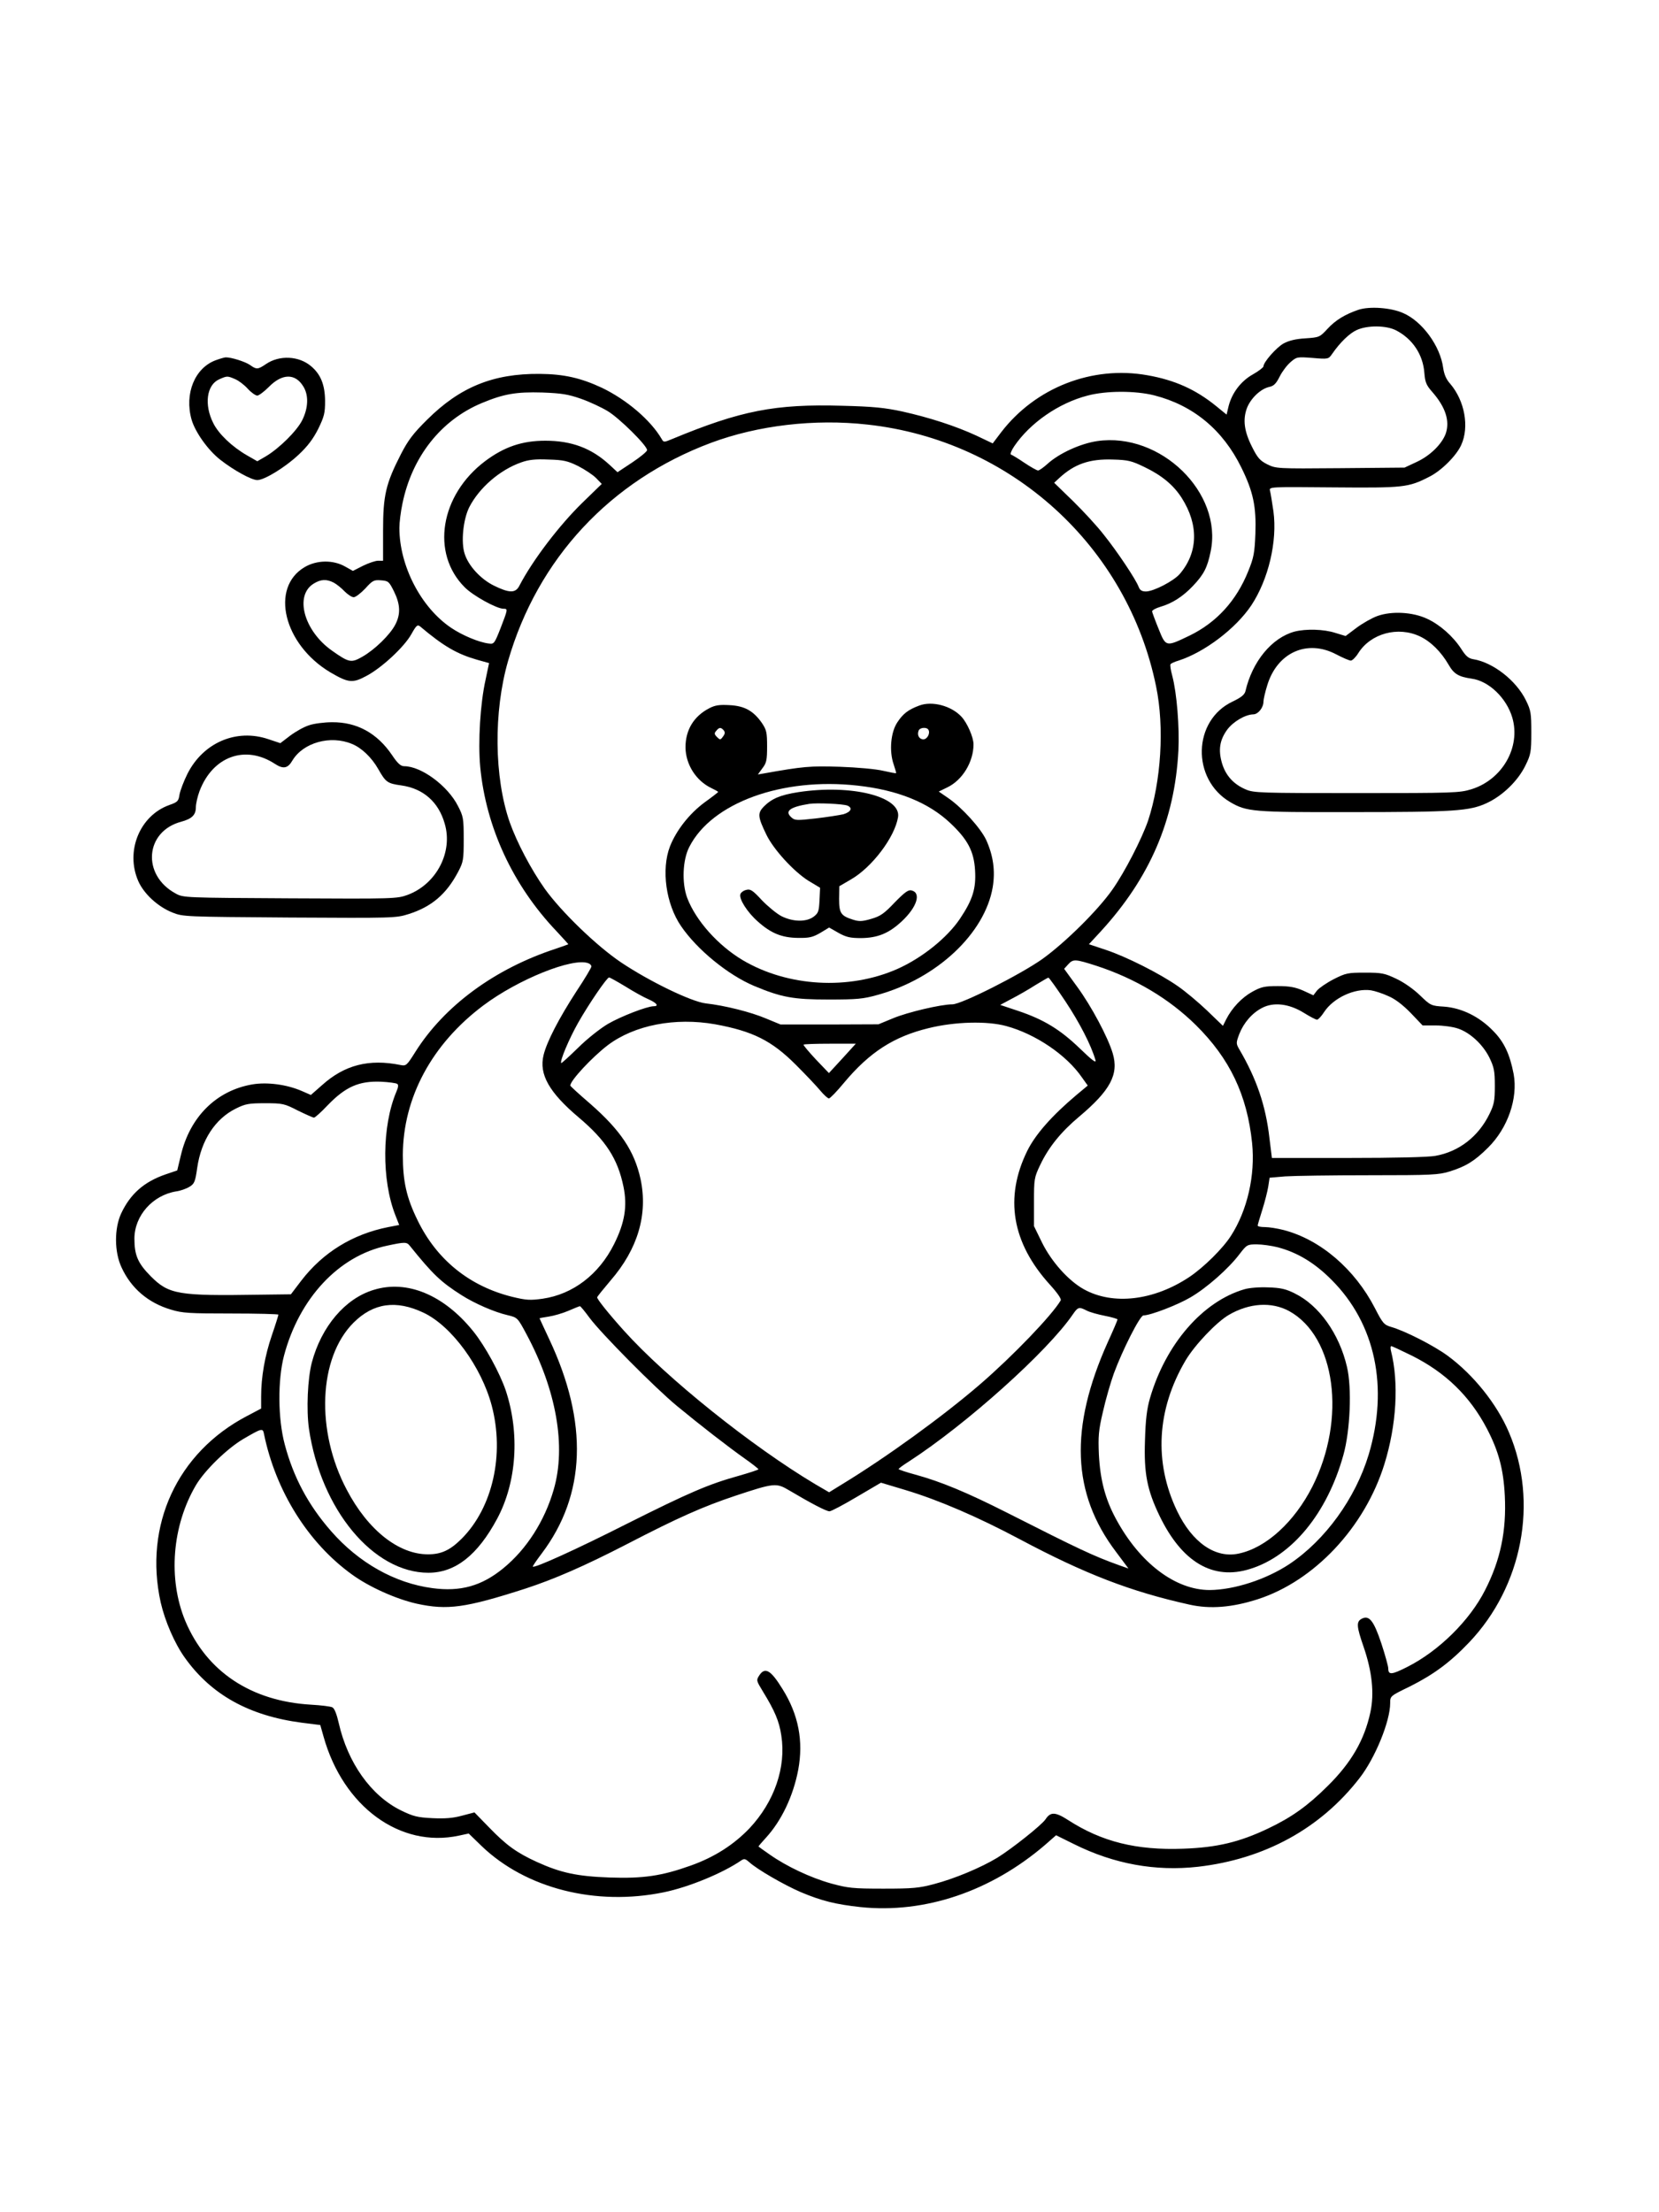 <?xml version="1.0" standalone="no"?>
<!DOCTYPE svg PUBLIC "-//W3C//DTD SVG 20010904//EN"
 "http://www.w3.org/TR/2001/REC-SVG-20010904/DTD/svg10.dtd">
<svg version="1.0" xmlns="http://www.w3.org/2000/svg"
 width="864pt" height="1152pt" viewBox="0 0 864 1152"
 preserveAspectRatio="xMidYMid meet">

<g transform="translate(0,1152) scale(0.1,-0.1)"
fill="#000000" stroke="none">
<path d="M7075 9907 c-70 -24 -120 -54 -162 -100 -40 -43 -42 -44 -115 -49
-52 -3 -86 -12 -114 -27 -38 -22 -104 -97 -104 -119 0 -5 -24 -24 -54 -41 -63
-35 -109 -96 -127 -164 l-11 -46 -54 44 c-107 87 -216 136 -359 161 -287 51
-582 -64 -761 -297 l-44 -58 -84 40 c-108 50 -243 94 -386 126 -93 20 -153 26
-314 30 -350 10 -528 -25 -885 -173 -43 -18 -45 -18 -55 0 -58 99 -182 204
-310 266 -111 52 -199 72 -326 73 -242 2 -415 -69 -585 -238 -73 -72 -100
-108 -137 -180 -79 -154 -93 -215 -93 -398 l0 -157 -26 0 c-14 0 -49 -12 -78
-26 l-53 -27 -41 23 c-62 35 -147 34 -210 -3 -182 -107 -110 -403 133 -548 94
-55 116 -58 188 -19 80 42 197 151 234 217 27 48 32 52 47 40 122 -103 192
-143 297 -173 l61 -17 -18 -86 c-28 -125 -40 -324 -28 -455 30 -314 170 -617
398 -856 33 -36 61 -66 61 -67 0 -1 -30 -11 -67 -24 -317 -104 -579 -297 -730
-537 -44 -70 -48 -74 -77 -68 -164 33 -291 1 -409 -105 l-58 -51 -48 21 c-79
34 -180 47 -257 34 -187 -32 -325 -169 -372 -369 l-19 -79 -59 -20 c-114 -39
-185 -102 -233 -204 -36 -78 -36 -200 2 -281 50 -109 139 -185 258 -220 58
-18 96 -20 313 -20 135 0 246 -3 246 -6 0 -3 -15 -52 -34 -107 -37 -108 -56
-218 -56 -320 l0 -62 -74 -39 c-363 -190 -538 -570 -449 -971 22 -96 72 -213
126 -288 137 -192 334 -302 609 -338 l96 -12 17 -60 c102 -365 399 -582 705
-516 l51 11 67 -65 c230 -221 594 -314 949 -241 131 27 308 100 405 167 14 9
21 7 40 -10 40 -37 180 -118 268 -156 109 -46 183 -64 311 -78 336 -35 680 82
962 324 l57 50 93 -46 c209 -104 425 -143 647 -118 346 40 637 199 840 461 82
105 160 297 160 391 0 37 0 37 103 87 123 62 208 124 308 229 278 292 362 731
208 1093 -63 149 -186 302 -321 401 -73 53 -220 128 -293 149 -37 11 -44 19
-84 97 -105 204 -284 358 -477 408 -32 8 -75 15 -96 15 -21 0 -38 3 -38 8 0 4
11 41 24 82 13 41 27 96 31 121 l7 46 81 7 c45 3 242 6 438 6 328 0 362 2 420
20 83 26 129 54 199 124 103 102 156 257 133 383 -20 104 -50 168 -108 226
-72 74 -163 118 -254 125 -68 4 -71 6 -126 59 -33 32 -84 68 -123 86 -61 29
-76 32 -163 32 -89 0 -100 -2 -163 -34 -37 -19 -76 -46 -87 -59 l-19 -25 -52
24 c-41 18 -71 24 -133 24 -70 0 -87 -4 -134 -30 -54 -30 -105 -84 -135 -143
l-17 -34 -82 79 c-45 43 -113 100 -152 127 -94 66 -271 155 -377 190 l-87 29
61 66 c256 279 386 580 405 942 6 122 -8 300 -32 390 -8 29 -12 56 -9 60 2 4
21 13 42 19 136 44 298 167 379 288 89 135 136 333 115 489 -7 48 -15 97 -18
108 -5 20 -1 20 331 17 364 -3 389 -1 498 55 63 31 142 110 167 166 43 94 18
230 -57 318 -21 23 -32 49 -37 83 -15 114 -109 243 -209 286 -63 28 -174 36
-232 17z m195 -107 c86 -44 141 -126 148 -222 4 -49 10 -64 42 -100 68 -78 91
-149 70 -214 -19 -55 -81 -117 -153 -150 l-62 -29 -335 -3 c-332 -3 -335 -2
-380 20 -38 19 -51 34 -79 90 -42 83 -49 143 -27 203 20 51 71 100 116 110 24
5 36 17 55 55 13 26 39 60 57 75 31 27 35 27 114 21 81 -7 83 -6 101 20 42 61
91 108 128 125 56 26 154 25 205 -1z m-4243 -357 c45 -16 107 -45 138 -64 60
-36 205 -179 205 -203 0 -7 -35 -36 -77 -64 l-77 -51 -41 38 c-94 87 -198 126
-335 126 -121 0 -214 -32 -313 -106 -235 -177 -284 -480 -107 -657 43 -44 167
-112 202 -112 24 0 23 -2 -15 -101 -32 -81 -34 -84 -62 -80 -50 6 -137 42
-196 82 -157 106 -269 323 -269 520 0 28 7 85 16 127 50 243 200 434 413 523
115 48 180 59 316 55 101 -4 133 -9 202 -33z m2985 18 c203 -52 357 -180 453
-376 62 -126 78 -203 73 -345 -4 -101 -9 -125 -37 -194 -62 -155 -166 -268
-306 -336 -123 -59 -123 -60 -161 35 -18 44 -33 85 -34 91 0 6 19 17 43 24 63
18 119 55 170 109 57 60 75 96 92 179 64 306 -261 623 -591 575 -87 -13 -197
-63 -258 -118 -21 -19 -43 -35 -50 -35 -6 0 -38 18 -71 40 -32 22 -64 41 -70
43 -5 2 2 21 17 43 82 121 231 225 382 264 98 26 249 26 348 1z m-1494 -152
c747 -82 1354 -633 1503 -1364 44 -213 26 -493 -42 -699 -32 -93 -121 -267
-186 -359 -75 -107 -244 -274 -363 -360 -114 -81 -422 -237 -470 -237 -59 0
-234 -41 -310 -73 l-75 -31 -255 -1 -255 0 -75 31 c-80 34 -216 68 -315 79
-75 9 -292 114 -440 213 -128 86 -312 264 -398 384 -72 102 -144 239 -182 345
-82 235 -85 577 -9 841 154 533 533 940 1057 1136 244 91 539 126 815 95z
m-1507 -216 c35 -18 77 -46 93 -62 l30 -31 -100 -97 c-123 -120 -261 -302
-329 -433 -20 -40 -53 -39 -134 1 -68 34 -131 102 -151 165 -20 60 -8 179 24
243 52 101 159 194 270 233 39 14 73 18 142 15 78 -2 100 -7 155 -34z m2949
-5 c90 -43 152 -94 195 -162 88 -139 85 -282 -10 -394 -31 -37 -137 -92 -177
-92 -21 0 -31 6 -38 24 -14 38 -112 185 -182 272 -34 44 -106 122 -160 175
l-98 95 27 25 c79 73 158 100 278 96 80 -2 99 -7 165 -39z m-4222 -602 c15 -8
40 -28 56 -45 17 -17 38 -31 48 -31 10 0 36 20 60 45 38 42 45 46 82 43 39 -3
42 -6 68 -58 33 -67 35 -118 7 -172 -27 -53 -107 -131 -172 -168 -58 -33 -69
-31 -157 31 -147 103 -198 288 -96 350 37 23 67 24 104 5z m3974 -1996 c201
-66 377 -171 516 -308 177 -175 267 -364 293 -615 17 -167 -25 -350 -110 -482
-42 -66 -141 -164 -217 -215 -185 -123 -397 -148 -549 -64 -81 45 -169 144
-218 243 l-42 86 0 125 c0 120 1 128 32 193 44 93 109 173 202 251 163 137
209 221 176 331 -25 84 -111 245 -184 345 l-69 95 21 23 c26 29 37 28 149 -8z
m-2648 14 c9 -3 16 -11 16 -17 0 -6 -35 -65 -79 -131 -90 -139 -153 -260 -170
-330 -25 -100 29 -195 183 -325 141 -119 203 -215 233 -360 21 -102 7 -188
-49 -300 -79 -158 -214 -261 -372 -284 -65 -9 -85 -8 -159 10 -221 55 -392
192 -492 398 -58 118 -77 203 -77 340 1 299 151 578 419 779 181 136 467 251
547 220z m193 -121 c43 -27 97 -57 121 -67 43 -19 55 -36 26 -36 -34 0 -171
-53 -238 -92 -39 -23 -109 -78 -155 -124 -47 -46 -87 -82 -88 -80 -9 9 41 127
88 210 55 97 149 235 161 236 4 0 42 -21 85 -47z m2292 -78 c73 -110 134 -228
156 -305 6 -19 -16 -3 -82 61 -102 98 -187 150 -321 195 l-93 31 60 32 c33 17
89 49 123 71 35 21 65 39 68 39 3 1 43 -55 89 -124z m1681 28 c36 -15 76 -46
117 -88 l62 -65 69 0 c37 0 89 -7 115 -16 63 -21 130 -83 164 -152 24 -50 28
-69 28 -147 0 -78 -4 -97 -28 -146 -57 -117 -158 -196 -281 -218 -37 -7 -214
-11 -456 -11 l-396 0 -13 105 c-19 167 -67 308 -157 461 -17 30 -17 33 0 79
23 59 67 110 120 137 60 31 140 21 216 -26 32 -20 63 -36 69 -36 6 0 23 18 37
40 49 74 159 125 244 113 19 -3 60 -16 90 -30z m-3505 -147 c196 -36 294 -85
420 -211 50 -50 106 -109 126 -133 19 -23 40 -42 46 -42 6 0 42 37 79 82 133
159 259 240 440 284 138 34 305 38 404 11 152 -41 314 -150 395 -268 l30 -42
-60 -50 c-128 -108 -213 -205 -255 -290 -120 -244 -80 -479 118 -697 40 -44
61 -75 56 -82 -46 -78 -250 -290 -419 -436 -196 -169 -492 -383 -719 -521
l-68 -42 -72 42 c-332 198 -776 554 -997 800 -80 89 -139 163 -139 173 0 4 32
43 70 88 142 164 195 344 156 528 -32 146 -104 254 -263 393 -57 49 -103 91
-103 94 0 26 114 148 195 210 139 105 351 146 560 109z m662 -178 l-70 -76
-68 71 c-37 40 -66 74 -64 77 2 3 64 5 137 5 l135 0 -70 -77z m-2319 -132 c8
-4 7 -17 -4 -42 -75 -178 -77 -459 -5 -642 l20 -51 -57 -11 c-186 -37 -340
-132 -453 -279 l-54 -71 -160 -2 c-428 -7 -475 1 -570 96 -67 68 -85 109 -85
197 1 119 95 225 218 245 22 3 53 14 69 24 25 15 30 26 40 98 21 145 94 256
201 309 50 25 68 28 153 28 91 0 100 -2 170 -38 41 -20 79 -37 84 -37 6 0 38
29 72 65 93 96 163 127 279 122 39 -2 76 -7 82 -11z m66 -843 c120 -149 162
-189 269 -257 69 -44 172 -89 242 -105 50 -12 51 -13 97 -99 156 -291 207
-584 142 -808 -47 -164 -142 -312 -262 -410 -113 -93 -224 -124 -371 -104
-195 26 -383 132 -527 297 -119 136 -196 281 -241 451 -36 134 -37 335 -4 462
79 299 285 520 536 573 93 20 103 20 119 0z m4520 -8 c103 -27 194 -82 281
-170 228 -228 298 -559 193 -910 -69 -228 -226 -445 -413 -570 -121 -80 -287
-134 -415 -135 -179 0 -365 141 -489 372 -55 102 -81 201 -88 333 -4 95 -2
126 21 223 14 63 40 153 57 200 45 122 136 302 154 302 36 0 177 54 245 94 84
49 198 149 256 226 37 48 40 50 89 50 28 0 77 -7 109 -15z m-3584 -367 c59
-80 340 -364 455 -459 121 -100 267 -213 353 -274 39 -27 71 -53 72 -56 0 -3
-46 -18 -102 -34 -158 -44 -258 -87 -583 -250 -263 -133 -481 -232 -490 -223
-2 2 19 32 46 68 231 306 244 682 39 1117 -27 58 -50 107 -50 108 0 1 21 5 48
9 26 4 72 17 102 30 30 13 57 24 60 24 3 1 25 -26 50 -60z m2590 37 c15 -8 58
-20 94 -27 36 -7 66 -16 66 -19 0 -4 -23 -58 -51 -119 -200 -446 -187 -787 43
-1091 l65 -87 -51 18 c-133 48 -205 82 -582 273 -208 105 -342 161 -477 198
-48 13 -87 26 -87 29 0 3 24 21 53 39 301 195 724 575 854 766 27 39 32 41 73
20z m1694 -235 c175 -88 301 -210 390 -380 61 -117 86 -211 93 -349 9 -182
-22 -334 -103 -492 -80 -158 -241 -317 -406 -400 -81 -41 -98 -42 -98 -7 0 11
-16 69 -36 130 -40 120 -64 149 -103 128 -28 -15 -26 -40 10 -144 45 -130 57
-244 36 -342 -31 -145 -100 -264 -224 -386 -103 -102 -185 -161 -309 -220
-149 -71 -267 -99 -442 -105 -243 -9 -424 36 -599 149 -67 43 -92 44 -118 4
-20 -30 -175 -153 -251 -200 -84 -51 -222 -109 -329 -137 -78 -21 -112 -24
-265 -24 -159 0 -184 3 -272 27 -107 30 -232 89 -320 151 -32 22 -58 41 -58
42 0 1 17 21 38 44 82 89 143 218 169 354 28 150 2 288 -82 422 -61 99 -91
116 -121 70 -16 -25 -15 -27 19 -83 62 -101 85 -155 96 -229 26 -166 -36 -345
-165 -483 -82 -86 -183 -151 -307 -195 -151 -54 -247 -68 -422 -62 -168 6
-254 24 -379 81 -105 48 -159 87 -248 179 l-77 79 -65 -17 c-47 -13 -89 -16
-154 -13 -79 4 -99 9 -165 41 -155 77 -276 247 -323 455 -10 44 -22 76 -33 81
-9 5 -59 11 -111 14 -312 18 -544 172 -655 436 -91 219 -69 496 56 708 46 77
161 189 245 239 98 57 103 59 109 26 61 -296 229 -566 458 -731 89 -65 230
-128 337 -152 160 -35 254 -22 565 78 150 49 305 116 530 232 264 137 397 196
565 252 202 67 213 68 280 28 113 -67 193 -109 210 -109 9 0 73 34 142 75
l126 74 130 -39 c172 -52 376 -140 592 -255 340 -181 578 -273 885 -341 107
-24 221 -15 355 28 295 95 558 375 660 704 63 203 76 424 34 590 -3 13 -3 24
2 24 4 0 53 -23 108 -50z"/>
<path d="M4788 7846 c-57 -21 -85 -42 -115 -88 -34 -51 -43 -149 -19 -218 8
-24 14 -45 13 -46 -1 -2 -31 4 -67 12 -36 9 -137 18 -225 21 -157 5 -191 2
-399 -35 l-29 -5 24 33 c21 27 24 43 24 113 0 73 -3 86 -27 122 -44 63 -90 89
-168 93 -53 3 -75 0 -106 -16 -81 -42 -124 -113 -124 -204 1 -89 55 -174 135
-212 19 -9 35 -18 35 -20 0 -2 -31 -26 -70 -54 -80 -59 -148 -146 -181 -230
-46 -120 -21 -300 58 -415 84 -123 245 -254 380 -311 143 -60 205 -71 388 -71
148 0 181 3 255 24 309 85 559 320 600 561 14 85 3 164 -34 246 -29 62 -127
170 -199 219 l-48 33 45 22 c79 38 136 133 136 224 0 37 -33 112 -63 144 -53
57 -153 83 -219 58z m-1019 -129 c8 -10 7 -19 -4 -33 -13 -18 -15 -18 -31 -2
-14 14 -15 20 -4 32 15 19 24 20 39 3z m1066 3 c11 -18 -6 -50 -26 -50 -22 0
-34 22 -25 45 6 17 42 20 51 5z m-369 -291 c209 -23 370 -88 484 -196 90 -85
122 -146 128 -244 6 -96 -12 -154 -79 -254 -67 -99 -196 -203 -326 -261 -252
-111 -570 -93 -805 46 -129 77 -244 206 -289 324 -29 78 -24 199 11 266 117
230 484 363 876 319z"/>
<path d="M4158 7395 c-96 -15 -139 -34 -181 -76 -32 -34 -31 -52 14 -145 37
-77 142 -192 220 -241 l60 -36 -3 -65 c-3 -58 -6 -67 -31 -86 -38 -28 -107
-27 -167 3 -25 13 -70 50 -102 83 -47 51 -60 60 -81 54 -14 -3 -28 -13 -31
-22 -9 -24 36 -95 91 -143 68 -61 125 -84 208 -85 59 -1 77 3 117 26 l46 28
49 -28 c40 -22 60 -27 118 -27 85 1 143 24 210 86 80 74 104 149 53 162 -17 5
-35 -8 -88 -62 -55 -58 -74 -72 -123 -86 -47 -14 -64 -14 -95 -4 -63 20 -72
34 -72 108 l1 66 60 35 c110 63 229 220 246 325 17 107 -243 172 -519 130z
m255 -70 c29 -12 19 -33 -20 -45 -21 -5 -86 -15 -145 -22 -99 -11 -109 -11
-127 6 -36 32 -7 54 94 70 39 6 175 0 198 -9z"/>
<path d="M1946 4803 c-149 -45 -272 -191 -322 -378 -22 -85 -29 -246 -15 -345
62 -421 335 -750 622 -750 140 0 256 91 358 281 102 190 119 444 45 668 -31
91 -107 231 -169 308 -153 190 -345 270 -519 216z m260 -119 c146 -69 301
-281 355 -484 67 -254 5 -530 -156 -692 -60 -60 -106 -82 -175 -82 -153 -1
-314 126 -424 336 -163 307 -147 688 35 870 103 103 222 120 365 52z"/>
<path d="M6480 4806 c-216 -63 -409 -285 -491 -567 -16 -55 -23 -112 -26 -220
-6 -171 11 -258 76 -393 117 -242 279 -337 472 -276 219 68 401 291 485 592
36 127 45 351 19 460 -40 172 -145 320 -271 382 -47 24 -75 30 -139 32 -45 2
-99 -2 -125 -10z m233 -113 c243 -133 300 -561 122 -914 -94 -185 -241 -319
-383 -349 -122 -27 -243 57 -322 222 -121 253 -106 528 44 783 48 81 161 200
226 238 107 62 222 69 313 20z"/>
<path d="M1126 9645 c-111 -39 -167 -175 -128 -311 19 -65 86 -159 149 -208
70 -55 163 -106 193 -106 37 0 146 67 215 132 47 44 75 81 102 134 32 66 36
83 36 147 -1 84 -23 138 -73 180 -63 54 -165 59 -235 11 -43 -29 -49 -29 -84
-4 -25 17 -98 40 -126 39 -5 0 -27 -6 -49 -14z m98 -99 c19 -8 48 -30 66 -50
18 -20 41 -36 50 -36 8 0 35 20 59 44 70 72 139 73 181 3 28 -45 26 -111 -6
-175 -28 -56 -119 -146 -189 -188 l-45 -26 -54 31 c-78 45 -147 111 -175 167
-49 97 -35 200 31 229 41 18 42 18 82 1z"/>
<path d="M7173 8312 c-28 -10 -77 -38 -108 -61 l-57 -43 -53 16 c-61 20 -154
22 -213 7 -118 -32 -220 -155 -256 -311 -5 -18 -22 -32 -66 -53 -209 -98 -216
-405 -13 -524 85 -50 121 -53 618 -52 548 0 629 5 720 48 81 38 161 115 200
196 27 55 30 69 30 170 0 101 -2 115 -28 168 -51 104 -171 197 -273 214 -26 4
-40 16 -64 54 -43 66 -111 126 -178 157 -75 35 -184 41 -259 14z m222 -106
c57 -27 110 -80 149 -147 28 -49 52 -63 120 -73 90 -12 182 -101 212 -203 45
-154 -52 -323 -213 -373 -62 -19 -91 -20 -598 -20 -500 0 -536 1 -577 19 -64
27 -105 73 -124 137 -20 69 -12 120 27 174 31 42 94 79 136 80 25 0 53 35 53
66 0 12 9 51 20 86 52 170 207 240 358 161 34 -18 69 -33 77 -33 8 0 26 18 39
39 65 103 207 141 321 87z"/>
<path d="M1609 7743 c-26 -8 -70 -33 -98 -54 l-51 -39 -63 21 c-166 56 -339
-18 -421 -181 -19 -38 -37 -86 -41 -107 -5 -35 -10 -40 -53 -55 -154 -55 -230
-240 -162 -396 29 -66 101 -133 178 -164 56 -22 62 -22 610 -26 541 -3 554 -3
620 18 120 38 197 104 258 220 27 51 29 63 29 170 0 108 -2 119 -30 173 -53
105 -191 207 -280 207 -18 0 -34 14 -64 59 -77 113 -182 171 -311 170 -41 0
-96 -7 -121 -16z m224 -97 c50 -20 103 -71 137 -131 39 -69 48 -75 120 -85
114 -16 194 -86 226 -199 44 -148 -43 -315 -193 -371 -55 -20 -69 -21 -612
-18 -548 3 -557 3 -596 25 -178 96 -160 324 29 374 55 15 76 35 76 75 0 19 9
57 19 84 69 182 239 243 393 142 43 -28 67 -24 91 18 56 93 198 133 310 86z"/>
</g>
</svg>
